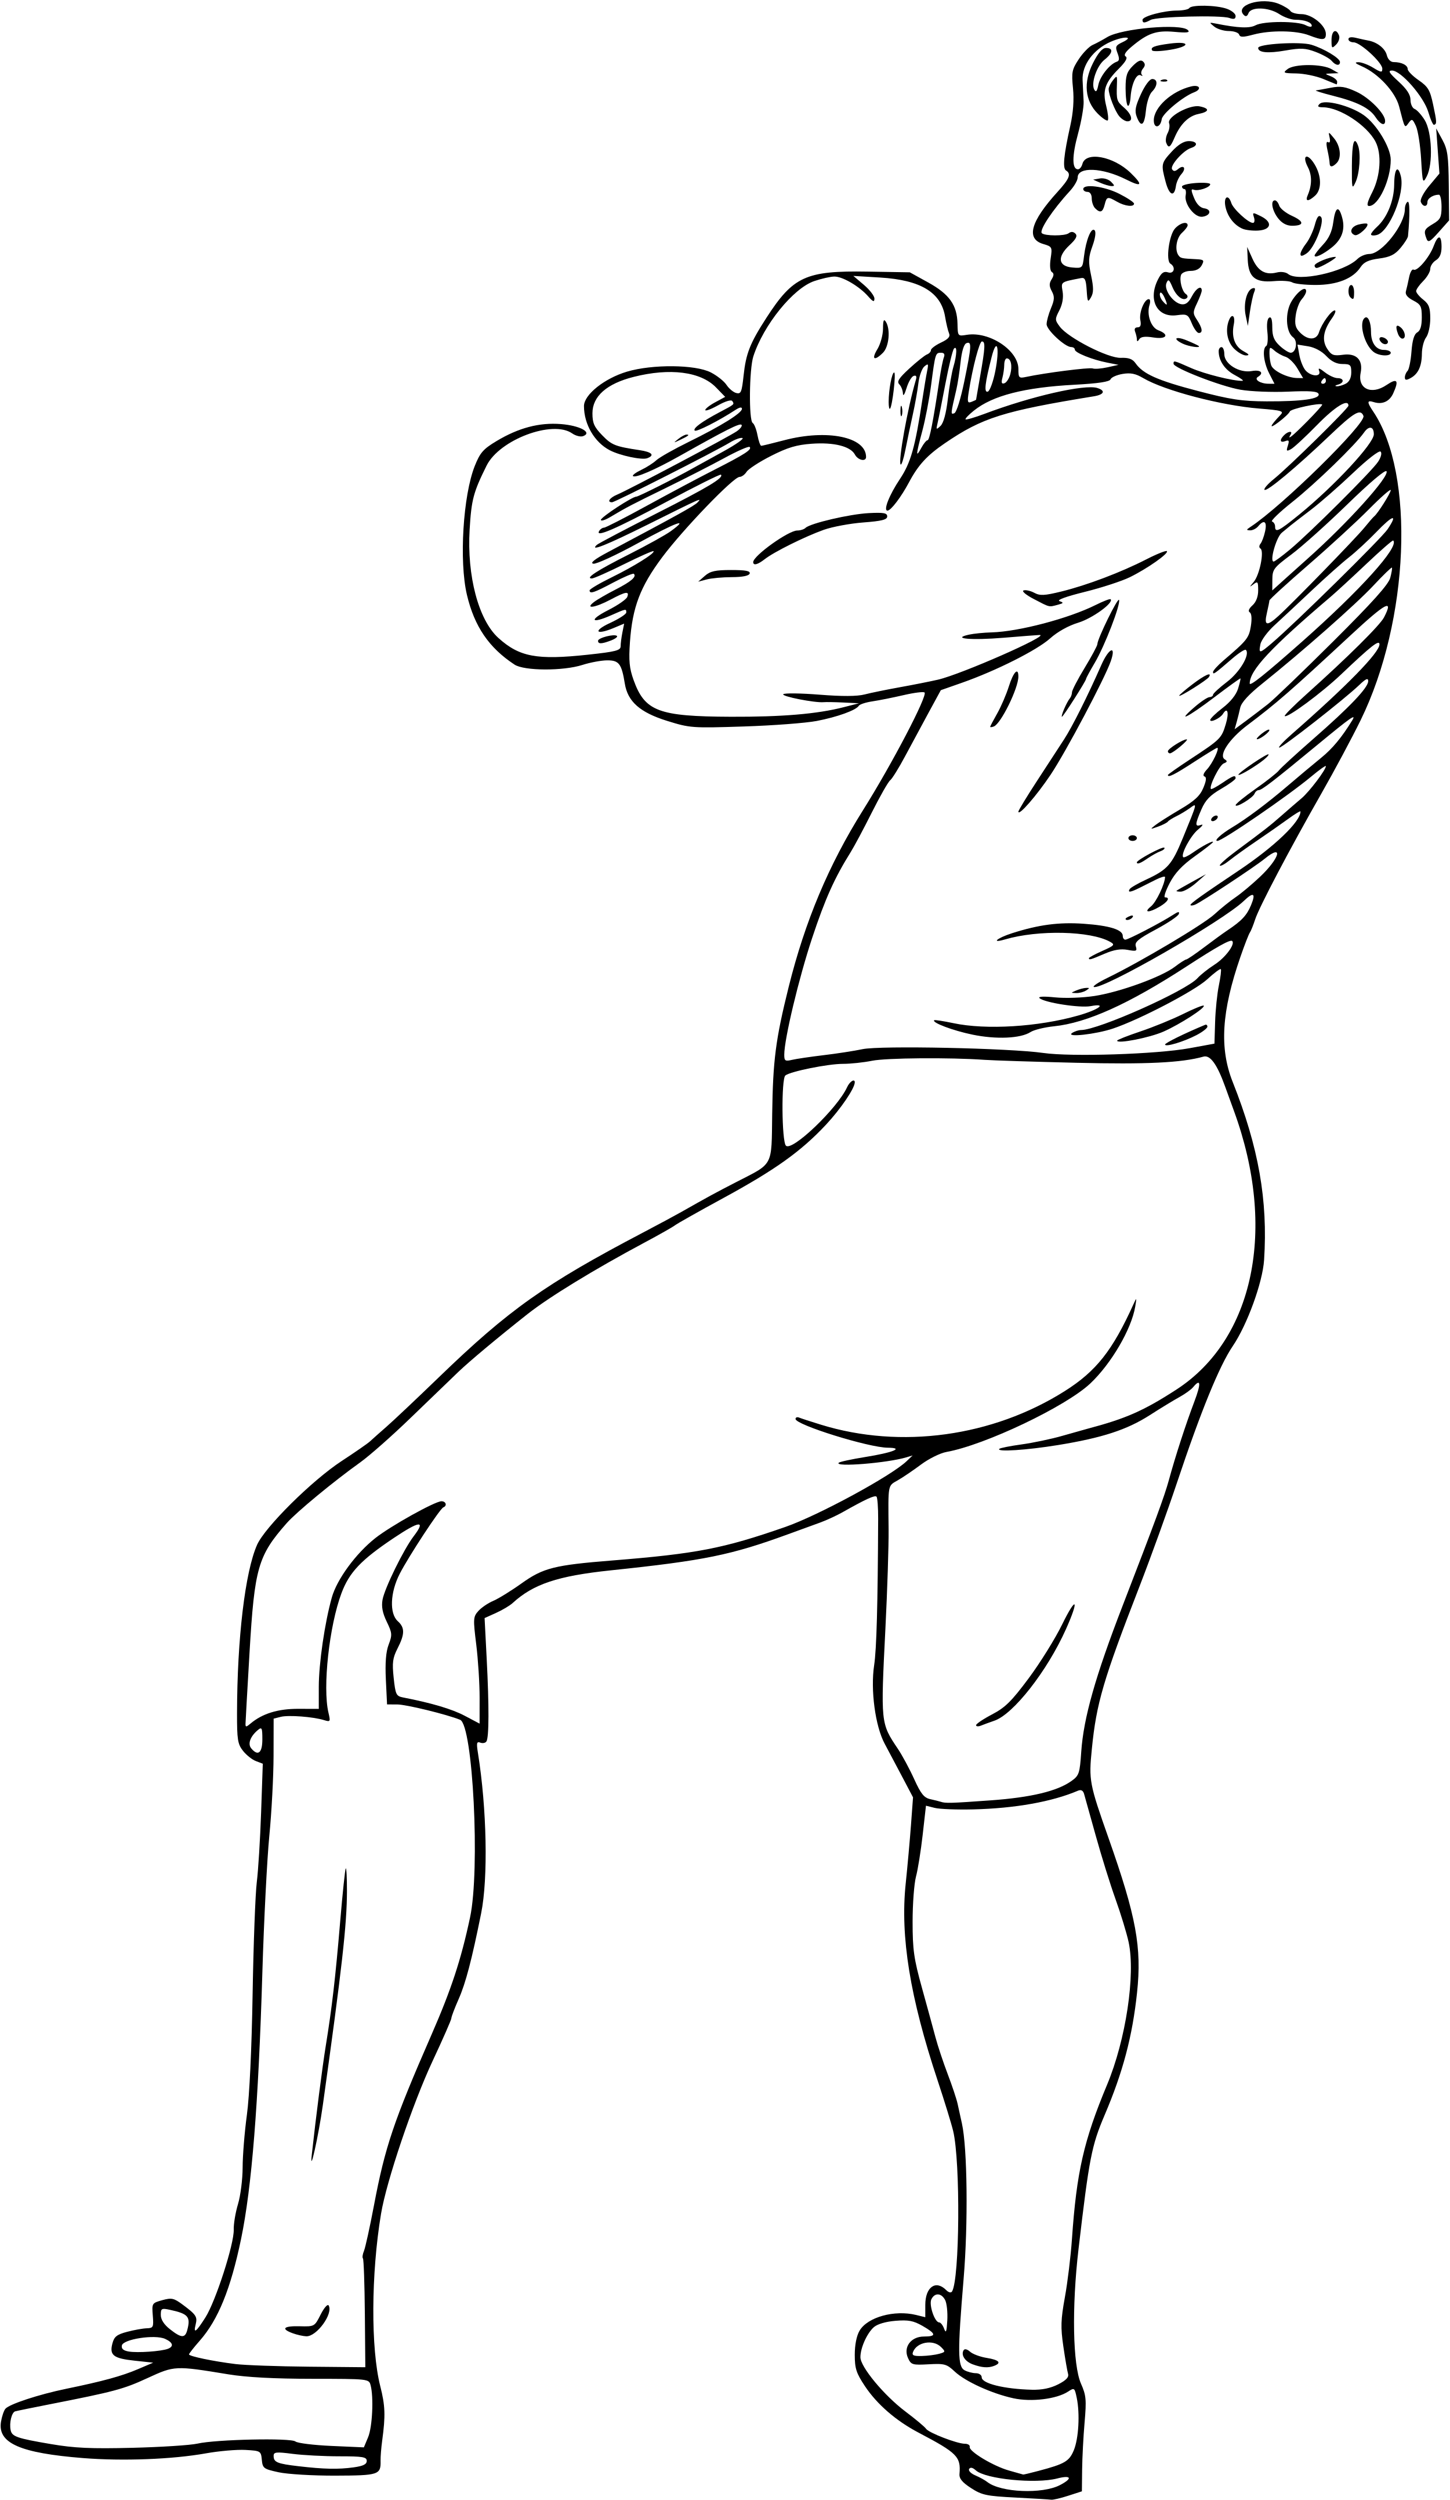<?xml version="1.0" encoding="UTF-8" standalone="no"?>
<!-- Created with Inkscape (http://www.inkscape.org/) -->

<svg
   xmlns:dc="http://purl.org/dc/elements/1.1/"
   xmlns:cc="http://creativecommons.org/ns#"
   xmlns:rdf="http://www.w3.org/1999/02/22-rdf-syntax-ns#"
   xmlns:svg="http://www.w3.org/2000/svg"
   xmlns="http://www.w3.org/2000/svg"
   xmlns:sodipodi="http://sodipodi.sourceforge.net/DTD/sodipodi-0.dtd"
   xmlns:inkscape="http://www.inkscape.org/namespaces/inkscape"
   id="svg4196"
   version="1.1"
   inkscape:version="0.91 r13725"
   width="481.875"
   height="830.625"
   viewBox="0 0 481.875 830.625"
   sodipodi:docname="ComicCharacter233.svg">
  <defs
     id="defs4200" />
  <sodipodi:namedview
     pagecolor="#ffffff"
     bordercolor="#666666"
     borderopacity="1"
     objecttolerance="10"
     gridtolerance="10"
     guidetolerance="10"
     inkscape:pageopacity="0"
     inkscape:pageshadow="2"
     inkscape:window-width="1600"
     inkscape:window-height="837"
     id="namedview4198"
     showgrid="false"
     inkscape:zoom="0.80662152"
     inkscape:cx="240.9375"
     inkscape:cy="415.3125"
     inkscape:window-x="-8"
     inkscape:window-y="-8"
     inkscape:window-maximized="1"
     inkscape:current-layer="svg4196" />
  <path
     style="fill:#000000"
     d="m 337.5,829.747 c -9.69,-0.494 -11.188,-0.813 -14.796,-3.148 -2.926,-1.894 -3.967,-3.162 -3.839,-4.677 0.488,-5.746 -0.721,-6.965 -13.642,-13.762 -7.474,-3.931 -13.803,-9.425 -17.804,-15.453 -2.862,-4.311 -3.356,-5.84 -3.356,-10.378 0,-3.344 0.598,-6.333 1.608,-8.044 2.651,-4.487 11.59,-6.961 18.782,-5.197 l 3.047,0.747 0,-4.106 c 0,-5.904 3.464,-8.383 6.905,-4.942 0.857,0.857 1.64,1.048 1.988,0.484 2.538,-4.107 2.815,-43.019 0.379,-53.262 -0.578,-2.43 -2.903,-9.991 -5.166,-16.802 -9.181,-27.628 -12.457,-47.779 -10.624,-65.354 0.595,-5.712 1.389,-14.512 1.763,-19.556 l 0.68,-9.17 -3.562,-6.767 c -1.959,-3.722 -4.598,-8.698 -5.863,-11.057 -3.128,-5.831 -4.741,-17.861 -3.497,-26.076 0.806,-5.319 1.207,-19.926 1.333,-48.624 0.017,-3.741 -0.231,-7.063 -0.549,-7.381 -0.558,-0.558 -3.607,0.842 -11.302,5.188 -1.986,1.121 -5.361,2.673 -7.5,3.448 -2.139,0.775 -6.843,2.488 -10.452,3.806 -19.149,6.994 -27.849,8.769 -59.062,12.046 -17.637,1.852 -25.707,4.542 -32.625,10.876 -0.928,0.85 -3.4,2.317 -5.495,3.262 l -3.807,1.717 0.703,13.639 c 0.807,15.652 0.774,25.938 -0.088,27.332 -0.328,0.531 -1.242,0.718 -2.031,0.415 -1.206,-0.463 -1.332,0.086 -0.792,3.452 2.95,18.391 3.414,41.546 1.066,53.221 -3.117,15.498 -5.142,23.224 -7.465,28.476 -1.34,3.029 -2.436,5.911 -2.436,6.404 0,0.493 -2.799,6.874 -6.221,14.18 -6.639,14.177 -15.355,39.98 -17.152,50.784 -3.318,19.938 -3.431,44.764 -0.261,57.253 1.661,6.543 1.775,9.797 0.636,18.163 -0.32,2.349 -0.557,5.326 -0.526,6.615 0.109,4.689 -0.597,4.923 -15.042,4.969 -7.406,0.024 -15.866,-0.476 -18.8,-1.112 -5.029,-1.089 -5.352,-1.327 -5.625,-4.147 -0.283,-2.924 -0.406,-2.998 -5.433,-3.283 -2.829,-0.16 -8.735,0.35 -13.125,1.134 -11.161,1.992 -27.544,2.625 -40.794,1.575 C 6.665,814.973 -0.821,811.675 0.327,804.596 c 0.286,-1.761 0.943,-3.712 1.461,-4.336 1.28,-1.542 11.126,-4.777 20.243,-6.652 12.143,-2.497 18.43,-4.217 23.808,-6.513 l 5.058,-2.16 -6.171,-0.661 c -7.057,-0.756 -8.406,-1.807 -7.366,-5.736 0.599,-2.263 1.474,-2.953 4.889,-3.853 2.287,-0.603 5.217,-1.13 6.509,-1.172 2.196,-0.07 2.329,-0.349 2.02,-4.226 -0.325,-4.083 -0.274,-4.166 3.159,-5.113 3.128,-0.864 3.84,-0.702 6.886,1.567 4.384,3.265 4.834,3.965 4.194,6.517 -0.813,3.238 0.137,2.554 3.241,-2.336 3.421,-5.389 9.578,-24.465 9.419,-29.181 -0.063,-1.868 0.575,-5.688 1.418,-8.489 0.843,-2.801 1.536,-8.285 1.54,-12.188 0.004,-3.903 0.639,-11.736 1.409,-17.408 0.864,-6.359 1.596,-21.814 1.909,-40.312 0.279,-16.5 0.902,-33.164 1.385,-37.031 0.483,-3.867 1.13,-14.307 1.437,-23.199 l 0.559,-16.167 -2.293,-0.872 c -1.261,-0.48 -3.192,-2.015 -4.291,-3.412 -1.758,-2.234 -1.996,-3.738 -1.979,-12.492 0.048,-24.818 2.682,-46.941 6.657,-55.929 2.61,-5.9 18.295,-21.435 28.143,-27.874 4.455,-2.913 8.679,-5.84 9.385,-6.504 0.706,-0.664 3.178,-2.86 5.493,-4.881 2.315,-2.021 10.138,-9.403 17.385,-16.406 23.287,-22.503 35.264,-30.989 67.918,-48.119 4.898,-2.57 10.594,-5.631 12.656,-6.802 8.715,-4.949 11.612,-6.526 18.281,-9.949 12.494,-6.414 11.686,-4.884 11.93,-22.574 0.247,-17.899 1.14,-24.796 5.461,-42.175 5.445,-21.897 13.333,-40.658 24.714,-58.779 9.628,-15.329 21.517,-38.057 20.461,-39.113 -0.331,-0.331 -3.469,0.063 -6.974,0.876 -3.505,0.813 -8.163,1.743 -10.352,2.068 -2.189,0.325 -4.221,0.982 -4.517,1.461 -0.921,1.491 -7.159,3.743 -14.003,5.055 -3.609,0.692 -14.515,1.516 -24.235,1.831 -17.219,0.557 -17.874,0.509 -25.514,-1.872 -8.969,-2.795 -13.044,-6.388 -14.014,-12.356 -1.074,-6.61 -1.936,-7.755 -5.826,-7.744 -1.945,0.006 -5.645,0.686 -8.223,1.513 -6.443,2.066 -19.382,2.012 -22.595,-0.093 -8.514,-5.579 -13.35,-12.667 -15.836,-23.209 -2.625,-11.134 -1.282,-33.048 2.625,-42.82 1.756,-4.392 2.807,-5.593 7.212,-8.237 7.342,-4.407 14.212,-6.218 21.429,-5.647 6.284,0.497 10.519,2.795 7.375,4.001 -0.841,0.323 -2.486,-0.084 -3.656,-0.903 -6.502,-4.554 -24.17,2.091 -28.442,10.698 -4.404,8.871 -5.043,11.281 -5.639,21.243 -0.922,15.417 2.96,30.052 9.551,36.008 6.989,6.316 12.779,7.4 29.75,5.572 9.308,-1.003 10.883,-1.411 10.883,-2.818 0,-0.905 0.264,-2.965 0.586,-4.577 l 0.586,-2.931 -3.491,1.458 c -5.958,2.49 -7.013,1.017 -1.197,-1.672 2.965,-1.371 5.391,-2.938 5.391,-3.482 0,-1.3 0.004,-1.3 -5.081,0.949 -6.689,2.959 -7.409,1.555 -0.896,-1.748 3.158,-1.601 5.992,-3.565 6.299,-4.364 0.776,-2.021 -0.463,-1.823 -5.568,0.891 -5.075,2.698 -8.636,3.233 -5.535,0.832 1.031,-0.799 4.27,-2.674 7.197,-4.168 5.19,-2.648 7.076,-4.266 6.106,-5.236 -0.263,-0.263 -3.322,1.03 -6.798,2.875 -6.46,3.428 -7.912,3.909 -7.912,2.621 0,-0.403 3.27,-2.335 7.266,-4.294 7.518,-3.685 14.598,-8.111 13.974,-8.735 -0.196,-0.196 -4.626,1.765 -9.842,4.358 -5.217,2.593 -10.006,4.715 -10.642,4.715 -2.361,0 1.712,-2.641 12.37,-8.023 5.93,-2.994 12.18,-6.464 13.89,-7.711 6.358,-4.639 1.801,-2.97 -10.949,4.011 -7.228,3.957 -13.905,7.029 -14.838,6.826 -1.152,-0.25 0.409,-1.487 4.866,-3.854 22.803,-12.112 28.739,-15.402 29.774,-16.5 1.565,-1.66 1.497,-1.63 -16.254,7.204 -14.049,6.991 -19.741,9.269 -17.223,6.894 0.49,-0.462 9.292,-5.1 19.56,-10.306 17.535,-8.891 22.715,-12.001 21.693,-13.023 -0.237,-0.237 -8.361,3.812 -18.053,8.998 -16.979,9.086 -23.864,12.063 -22.394,9.683 0.365,-0.591 1.085,-1.074 1.6,-1.074 0.515,0 6.923,-3.283 14.242,-7.295 7.318,-4.012 17.379,-9.368 22.358,-11.901 10.163,-5.171 12.638,-6.77 11.791,-7.617 -0.32,-0.32 -4.087,1.327 -8.369,3.661 -4.282,2.334 -13.06,6.822 -19.505,9.973 -11.694,5.717 -12.77,6.28 -18.516,9.684 -1.676,0.993 -3.047,1.402 -3.047,0.909 0,-0.897 10.42,-7.726 11.789,-7.726 0.694,0 12.773,-6.061 18.68,-9.373 1.547,-0.867 6.158,-3.412 10.248,-5.655 4.089,-2.243 6.938,-4.244 6.33,-4.447 -0.608,-0.203 -2.477,0.463 -4.154,1.48 -4.98,3.019 -38.209,19.869 -39.183,19.869 -1.813,0 -0.824,-1.494 1.681,-2.539 3.819,-1.593 37.173,-19.243 39.742,-21.03 1.216,-0.846 1.935,-1.825 1.598,-2.175 -0.59,-0.613 -5.217,1.718 -20.65,10.405 -8.123,4.572 -14.661,7.385 -15.414,6.631 -0.278,-0.278 0.948,-1.196 2.725,-2.039 1.777,-0.843 4.049,-2.296 5.05,-3.228 1.001,-0.932 5.804,-3.652 10.673,-6.043 10.78,-5.294 17.761,-9.629 17.761,-11.028 0,-0.667 -0.76,-0.547 -2.109,0.334 -5.609,3.664 -13.04,7.439 -13.58,6.899 -0.713,-0.713 2.336,-2.974 8.189,-6.07 5.152,-2.726 5.003,-2.596 4.302,-3.731 -0.341,-0.552 -2.278,0.025 -4.781,1.424 -2.314,1.294 -4.208,1.99 -4.208,1.547 0,-0.442 1.489,-1.606 3.308,-2.586 l 3.308,-1.782 -3.041,-3.137 c -5.096,-5.258 -15.323,-6.562 -27.418,-3.497 -8.925,2.262 -13.657,6.447 -13.657,12.08 0,3.256 0.581,4.564 3.247,7.309 3.174,3.268 4.298,3.714 12.456,4.946 4.094,0.618 5.1,1.683 2.523,2.672 -1.771,0.68 -9.044,-0.861 -12.463,-2.64 -5.076,-2.641 -8.576,-8.636 -8.576,-14.688 0,-3.768 6.797,-9.199 14.304,-11.431 8.414,-2.501 22.69,-2.375 27.828,0.246 2.077,1.06 4.436,2.932 5.241,4.161 0.805,1.229 2.259,2.442 3.232,2.696 1.556,0.407 1.847,-0.28 2.43,-5.725 0.796,-7.436 2.122,-10.798 7.598,-19.267 8.906,-13.775 13.086,-15.685 33.586,-15.345 l 14.062,0.234 6.089,3.359 c 7.047,3.888 9.633,7.515 9.761,13.697 0.087,4.19 0.094,4.198 3.096,3.711 7.505,-1.217 17.147,5.174 17.147,11.365 0,2.961 0.166,3.13 2.578,2.617 6.387,-1.359 21.036,-3.224 22.103,-2.815 0.649,0.249 2.85,0.082 4.89,-0.371 l 3.71,-0.824 -3.75,-0.734 c -5.017,-0.982 -10.781,-3.299 -10.781,-4.334 0,-0.46 -0.537,-0.836 -1.193,-0.836 -2.067,0 -8.182,-5.679 -8.182,-7.598 0,-1.01 0.652,-3.397 1.449,-5.304 1.188,-2.843 1.238,-3.861 0.279,-5.653 -0.905,-1.692 -0.919,-2.586 -0.062,-3.959 0.78,-1.248 0.809,-1.958 0.1,-2.397 -0.619,-0.383 -0.782,-2.13 -0.422,-4.529 0.568,-3.787 0.492,-3.934 -2.488,-4.811 -5.785,-1.702 -4.196,-7.463 4.775,-17.311 3.972,-4.361 4.62,-5.988 2.824,-7.098 -1.189,-0.735 -0.776,-5.048 1.427,-14.933 0.969,-4.346 1.266,-8.539 0.881,-12.415 -0.527,-5.299 -0.345,-6.212 1.929,-9.647 1.381,-2.087 3.443,-4.204 4.582,-4.706 1.139,-0.501 3.337,-1.68 4.884,-2.62 4.766,-2.896 24.501,-4.614 26.781,-2.331 0.831,0.832 -0.235,0.973 -4.467,0.589 -6.058,-0.549 -8.897,0.441 -14.299,4.985 -1.996,1.68 -2.627,2.741 -1.896,3.193 0.734,0.454 -0.021,1.792 -2.296,4.067 -4.592,4.592 -5.477,7.228 -4.17,12.417 0.581,2.308 0.811,4.443 0.51,4.744 -0.301,0.301 -1.795,-0.701 -3.321,-2.227 -4.288,-4.288 -4.859,-10.342 -1.584,-16.809 1.746,-3.448 3.107,-5.02 4.346,-5.02 2.483,0 2.259,1.716 -0.508,3.892 -2.587,2.035 -4.587,7.862 -3.417,9.953 0.56,1.001 0.921,0.581 1.352,-1.576 0.576,-2.88 3.791,-6.918 6.128,-7.697 0.869,-0.29 0.934,-1.031 0.25,-2.832 -0.819,-2.154 -0.633,-2.578 1.582,-3.619 4.192,-1.971 0.555,-2.131 -3.876,-0.171 -5.758,2.547 -9.566,7.749 -9.32,12.731 0.105,2.118 0.259,5.327 0.344,7.132 0.085,1.805 -0.765,6.656 -1.888,10.781 -2,7.348 -1.996,11.719 0.011,11.719 0.554,0 1.217,-0.801 1.473,-1.781 1.114,-4.259 10.301,-2.565 15.999,2.95 4.262,4.125 3.798,4.866 -1.406,2.244 -7.981,-4.022 -16.172,-4.358 -16.172,-0.665 0,0.914 -1.16,2.923 -2.578,4.464 -5.756,6.257 -10.278,13.057 -9.32,14.015 0.95,0.95 7.657,0.971 8.891,0.028 0.81,-0.619 1.558,-0.58 2.254,0.117 0.765,0.765 0.237,1.795 -1.984,3.87 -4.156,3.882 -3.748,6.991 0.969,7.386 3.347,0.28 3.394,0.235 3.878,-3.75 0.657,-5.409 2.416,-9.726 3.514,-8.628 0.531,0.531 0.256,2.566 -0.709,5.25 -1.348,3.749 -1.414,5.155 -0.459,9.709 0.873,4.164 0.867,5.762 -0.029,7.324 -1.04,1.814 -1.172,1.596 -1.427,-2.354 -0.227,-3.513 -0.589,-4.293 -1.875,-4.041 -6.89,1.35 -6.661,1.181 -6.122,4.502 0.324,1.999 -0.069,4.25 -1.086,6.217 -1.517,2.933 -1.509,3.198 0.154,5.426 2.795,3.743 16.046,10.515 20.264,10.355 2.636,-0.1 3.906,0.37 4.921,1.819 2.477,3.536 7.315,5.689 20.599,9.167 10.986,2.877 14.711,3.439 22.958,3.47 11.869,0.043 17.882,-0.821 17.246,-2.478 -0.338,-0.88 -2.901,-1.069 -10.133,-0.747 -5.325,0.237 -12.457,-0.053 -15.849,-0.643 C 405.629,128.329 390,122.254 390,120.844 c 0,-1.15 0.025,-1.144 5.838,1.427 4.47,1.977 14.095,4.374 17.068,4.25 0.55,-0.023 -0.6,-0.886 -2.555,-1.918 C 407.038,122.855 405,119.829 405,116.658 c 0,-0.74 0.422,-1.345 0.938,-1.345 0.516,0 0.938,1.061 0.938,2.358 0,3.284 4.987,6.339 9.141,5.6 2.968,-0.528 4.155,0.623 2.009,1.949 -1.371,0.847 0.8,2.248 3.515,2.268 l 2.008,0.014 -1.774,-3.479 c -1.866,-3.659 -2.344,-8.245 -0.95,-9.107 0.453,-0.28 0.615,-2.359 0.361,-4.621 -0.282,-2.498 -0.053,-4.365 0.582,-4.758 0.704,-0.435 1.046,0.61 1.046,3.204 0,2.959 0.574,4.382 2.481,6.149 1.364,1.264 3.003,2.299 3.641,2.299 1.822,0 2.437,-3.924 0.803,-5.119 -2.497,-1.825 -2.745,-8.369 -0.458,-12.07 2.051,-3.318 4.784,-5.173 4.784,-3.247 0,0.588 -0.669,1.807 -1.486,2.71 -0.817,0.903 -1.71,3.313 -1.984,5.356 -0.397,2.956 -0.093,4.119 1.486,5.698 2.606,2.606 5.432,2.55 6.262,-0.126 0.882,-2.841 4.063,-7.266 5.224,-7.266 0.516,0 0.093,1.186 -0.939,2.635 -2.896,4.067 -3.39,7.317 -1.542,10.139 1.396,2.131 2.078,2.384 5.268,1.956 4.439,-0.595 6.684,1.728 5.824,6.029 -1.058,5.292 3.556,7.45 8.604,4.025 3.568,-2.421 4.212,-1.6 2.203,2.81 -1.217,2.672 -3.641,3.757 -6.42,2.875 -2.312,-0.734 -2.354,-0.065 -0.201,3.137 13.977,20.772 11.995,69.472 -4.17,102.492 -2.86,5.842 -8.691,16.739 -12.957,24.215 -10.726,18.797 -20.814,37.967 -22.129,42.05 -0.605,1.88 -1.398,3.84 -1.761,4.356 -0.363,0.516 -1.756,4.102 -3.095,7.969 -6.312,18.23 -7.063,30.39 -2.574,41.69 8.593,21.631 11.703,39.277 10.414,59.091 -0.485,7.45 -5.609,21.535 -10.405,28.597 -4.452,6.556 -10.601,21.613 -18.577,45.491 -3.096,9.267 -8.657,24.654 -12.358,34.193 -12.127,31.253 -14.386,38.947 -15.899,54.149 -1.044,10.483 -0.857,11.477 5.588,29.757 9.163,25.987 11.035,36.148 9.433,51.209 -1.547,14.547 -4.694,26.433 -10.767,40.666 -4.34,10.173 -5.132,14.232 -8.684,44.531 -2.273,19.388 -1.918,38.529 0.829,44.739 1.706,3.858 1.842,5.329 1.187,12.856 -0.407,4.675 -0.775,11.738 -0.819,15.697 l -0.079,7.197 -4.565,1.474 c -2.511,0.811 -5.044,1.4 -5.629,1.31 -0.585,-0.09 -5.916,-0.412 -11.845,-0.714 z m 14.766,-4.144 c 4.288,-2.236 3.788,-3.407 -0.938,-2.192 -7.206,1.852 -23.829,0.198 -27.018,-2.688 -1.072,-0.97 -1.833,-1.132 -2.239,-0.475 -0.339,0.549 0.564,1.497 2.016,2.117 1.447,0.618 3.264,1.619 4.037,2.225 4.452,3.49 18.276,4.07 24.141,1.013 z m -7.077,-4.732 c 8.644,-2.29 10.131,-3.158 11.653,-6.802 1.618,-3.872 2.089,-12.142 0.992,-17.423 -0.706,-3.401 -0.795,-3.467 -2.87,-2.107 -3.81,2.497 -12.246,3.524 -18.215,2.218 -7.19,-1.573 -15.953,-5.569 -19.485,-8.885 -2.65,-2.488 -3.375,-2.689 -8.654,-2.399 -5.405,0.297 -5.83,0.169 -6.85,-2.071 -1.651,-3.625 0.959,-7.152 5.293,-7.152 4.231,0 4.107,-0.914 -0.476,-3.531 -3.027,-1.728 -4.707,-2.043 -9.007,-1.688 -3.25,0.269 -6.017,1.087 -7.182,2.125 -2.284,2.033 -4.45,6.883 -4.45,9.965 0,3.226 7.868,12.707 15,18.075 3.352,2.523 6.415,5.085 6.808,5.695 0.858,1.332 10.321,4.985 12.915,4.985 1.012,0 1.734,0.47 1.605,1.045 -0.333,1.487 7.958,6.45 13.175,7.887 2.422,0.667 4.488,1.25 4.592,1.296 0.104,0.046 2.424,-0.509 5.156,-1.232 z M 117.525,819.716 c 3.167,-0.434 4.35,-1.015 4.35,-2.136 0,-1.323 -1.288,-1.539 -9.141,-1.536 -5.027,0.002 -11.988,-0.364 -15.469,-0.812 -5.495,-0.709 -6.328,-0.62 -6.328,0.67 0,2.12 1.165,2.605 8.246,3.431 8.518,0.993 13.182,1.09 18.342,0.383 z m -51.9,-7.891 c 6.163,-1.404 31.069,-1.945 32.56,-0.708 0.667,0.553 6.056,1.22 11.976,1.481 l 10.763,0.475 1.413,-3.382 c 1.414,-3.384 1.886,-13.3 0.822,-17.27 -0.562,-2.098 -0.665,-2.109 -19.44,-2.126 -12.586,-0.011 -21.842,-0.504 -27.781,-1.478 -17.797,-2.921 -17.905,-2.916 -26.989,1.269 -7.943,3.659 -10.934,4.458 -32.542,8.698 -5.672,1.113 -10.784,2.159 -11.36,2.324 -1.165,0.334 -2.013,3.825 -1.513,6.234 0.447,2.153 2.045,2.708 13.342,4.632 7.876,1.341 13.311,1.59 27.188,1.244 9.539,-0.238 19.242,-0.865 21.562,-1.393 z m 286.024,-19.682 c 2.698,-1.376 3.629,-2.371 3.293,-3.516 -0.258,-0.878 -0.962,-4.971 -1.564,-9.096 -0.931,-6.376 -0.852,-8.835 0.525,-16.406 0.891,-4.898 1.941,-13.547 2.333,-19.219 1.543,-22.305 3.913,-32.722 11.669,-51.285 6.24,-14.934 9.505,-36.543 7.164,-47.417 -0.635,-2.948 -2.593,-9.368 -4.352,-14.267 -1.759,-4.898 -4.717,-14.391 -6.574,-21.094 -1.856,-6.703 -3.603,-12.95 -3.882,-13.881 -0.34,-1.137 -1.006,-1.481 -2.024,-1.046 -8.59,3.669 -20.913,5.868 -34.799,6.21 -5.414,0.133 -11.165,-0.088 -12.779,-0.492 l -2.935,-0.735 -1.091,9.659 c -0.6,5.313 -1.599,11.558 -2.221,13.878 -0.622,2.32 -1.13,9.07 -1.13,15 0,9.337 0.418,12.288 3.12,22.031 1.716,6.188 3.738,13.57 4.493,16.406 0.755,2.836 2.578,8.32 4.051,12.188 1.473,3.867 2.951,8.297 3.283,9.844 0.333,1.547 0.982,4.5 1.442,6.562 1.811,8.106 2.09,33.396 0.569,51.553 -2.039,24.344 -1.987,29.209 0.322,30.445 0.997,0.534 2.685,0.97 3.75,0.97 1.073,0 1.937,0.61 1.937,1.369 0,2.055 7.414,3.89 16.678,4.129 3.353,0.086 6.177,-0.494 8.721,-1.791 z m -28.365,-6.644 c -2.601,-0.953 -4.009,-3.136 -3.037,-4.708 0.336,-0.544 1.201,-0.338 2.137,0.509 0.865,0.782 3.354,1.708 5.532,2.056 4.104,0.656 5.04,1.653 2.477,2.637 -1.978,0.759 -4.089,0.612 -7.108,-0.494 z M 121.25,768.617 c -0.086,-9.81 -0.374,-18.054 -0.64,-18.32 -0.266,-0.266 -0.108,-1.391 0.352,-2.5 0.46,-1.109 1.955,-7.922 3.322,-15.141 3.687,-19.468 6.518,-27.859 19.133,-56.719 6.565,-15.019 9.799,-24.852 12.793,-38.906 3.382,-15.872 0.963,-63.938 -3.305,-65.674 -4.396,-1.788 -17.893,-5.086 -20.856,-5.096 l -3.419,-0.012 -0.396,-8.203 c -0.273,-5.67 0.015,-9.282 0.935,-11.698 1.22,-3.204 1.166,-3.835 -0.646,-7.578 -1.4,-2.891 -1.808,-5.018 -1.4,-7.286 0.69,-3.833 7.021,-16.738 10.36,-21.115 4.119,-5.4 2.02,-5.197 -6.702,0.647 -10.811,7.245 -14.697,11.347 -17.291,18.255 -4.078,10.857 -6.315,31.307 -4.342,39.693 0.715,3.038 0.648,3.152 -1.465,2.5 -3.608,-1.114 -11.789,-1.735 -14.358,-1.091 l -2.387,0.599 -0.028,12.404 c -0.016,6.822 -0.647,18.732 -1.403,26.467 -0.756,7.734 -1.798,28.165 -2.316,45.401 -1.319,43.931 -3.524,71.527 -7.084,88.64 -3.451,16.592 -7.606,26.803 -13.741,33.774 -1.954,2.22 -3.553,4.258 -3.553,4.529 0,0.623 8.121,2.311 15.469,3.215 3.094,0.381 14.062,0.773 24.375,0.872 l 18.75,0.18 -0.156,-17.836 z m -23.984,6.543 c -4.036,-1.474 -3.039,-2.462 2.344,-2.321 4.899,0.128 4.931,0.111 6.952,-3.894 1.117,-2.212 2.304,-3.58 2.639,-3.038 1.647,2.665 -3.945,10.401 -7.423,10.268 -1.064,-0.041 -3.094,-0.498 -4.512,-1.016 z m 6.356,-59.379 c 1.334,-12.211 3.517,-29.202 4.637,-36.094 2.061,-12.677 3.221,-22.676 4.785,-41.236 0.803,-9.531 1.642,-17.512 1.864,-17.734 0.222,-0.222 0.4,3.146 0.394,7.486 -0.014,11.126 -1.647,25.622 -8.018,71.172 -1.43,10.226 -4.48,23.885 -3.663,16.406 z m 208.477,66.213 c 2.137,-0.598 2.17,-0.716 0.636,-2.25 -2.627,-2.627 -8.044,-1.675 -9.314,1.636 -0.436,1.135 0.173,1.413 2.937,1.339 1.917,-0.051 4.501,-0.377 5.742,-0.725 z M 55.793,780.335 c 2.063,-0.792 1.697,-2.112 -0.916,-3.303 -3.378,-1.539 -13.975,0.08 -14.377,2.197 -0.208,1.097 0.498,1.706 2.335,2.012 2.903,0.484 10.767,-0.066 12.958,-0.907 z m 6.429,-6.194 c 1.193,-4.453 0.343,-5.455 -5.737,-6.76 -2.801,-0.601 -3.047,-0.465 -3.047,1.696 0,1.534 1.058,3.184 3.047,4.752 3.756,2.96 5.009,3.029 5.737,0.313 z M 314.078,764.091 c -1.251,-2.338 -3.413,-2.463 -4.539,-0.262 -0.918,1.794 1.07,7.734 2.588,7.734 0.479,0 1.216,0.949 1.638,2.109 0.599,1.65 0.828,1.043 1.049,-2.784 0.155,-2.692 -0.176,-5.75 -0.736,-6.797 z m 15.112,-165.966 c 13.416,-0.967 22.122,-3.045 26.84,-6.405 2.583,-1.84 2.799,-2.477 3.296,-9.734 0.77,-11.246 4.687,-25.066 13.762,-48.547 10.766,-27.858 13.92,-36.425 15.361,-41.719 2.13,-7.826 5.602,-18.526 8.443,-26.016 2.315,-6.104 2.17,-7.932 -0.385,-4.853 -0.673,0.811 -2.729,2.296 -4.568,3.3 -1.839,1.004 -6.248,3.691 -9.797,5.972 -7.609,4.889 -15.817,7.564 -30.578,9.965 -10.424,1.696 -20.561,2.349 -19.467,1.255 0.293,-0.293 3.633,-0.958 7.422,-1.478 3.789,-0.52 9.842,-1.791 13.452,-2.826 3.609,-1.034 7.406,-2.103 8.438,-2.376 12.729,-3.36 18.63,-5.957 29.475,-12.972 25.863,-16.731 33.492,-53.474 19.216,-92.55 -0.801,-2.191 -2.139,-5.879 -2.973,-8.195 -2.658,-7.375 -4.951,-10.54 -7.182,-9.912 -7.252,2.043 -18.891,2.607 -42.286,2.046 -13.922,-0.333 -27.633,-0.772 -30.469,-0.975 -11.558,-0.827 -32.662,-0.653 -37.394,0.307 -2.777,0.564 -7.124,1.025 -9.659,1.025 -4.986,0 -17.459,2.516 -19.138,3.86 -1.382,1.107 -1.214,21.925 0.189,23.327 2.024,2.023 17.127,-12.421 20.339,-19.452 0.856,-1.874 2.538,-2.937 2.538,-1.603 0,1.967 -4.687,8.865 -9.575,14.09 -8.276,8.847 -16.85,14.975 -34.018,24.312 -8.25,4.487 -15.523,8.585 -16.163,9.107 -0.639,0.522 -5.28,3.148 -10.312,5.836 -16.475,8.801 -31.554,18.021 -38.681,23.651 -9.948,7.859 -19.173,15.565 -22.969,19.185 -2.578,2.459 -9.714,9.333 -15.858,15.276 -6.144,5.943 -13.693,12.608 -16.775,14.811 -8.887,6.352 -21.225,16.543 -24.428,20.179 -9.552,10.84 -10.699,14.821 -12.352,42.89 -0.729,12.375 -1.335,23.093 -1.346,23.817 -0.018,1.101 0.248,1.088 1.62,-0.077 3.933,-3.343 9.148,-4.958 15.938,-4.935 l 6.797,0.022 0,-7.304 c 0,-7.784 1.983,-21.371 4.341,-29.739 1.696,-6.019 7.968,-14.573 14.432,-19.683 5.119,-4.046 19.857,-12.258 21.999,-12.258 1.503,0 1.961,1.505 0.618,2.031 -1.137,0.446 -11.523,16.264 -14.506,22.092 -3.166,6.187 -3.448,13.174 -0.635,15.72 2.38,2.154 2.365,4.27 -0.065,9.034 -1.632,3.199 -1.838,4.757 -1.296,9.816 0.593,5.534 0.841,6.052 3.112,6.493 9.541,1.854 16.272,3.854 20.515,6.095 l 4.922,2.6 0.009,-8.582 c 0.005,-4.72 -0.498,-12.678 -1.118,-17.684 -1.061,-8.568 -1.02,-9.222 0.694,-11.145 1.001,-1.124 3.225,-2.637 4.942,-3.363 1.717,-0.726 5.935,-3.33 9.375,-5.785 7.256,-5.181 10.882,-6.099 30.16,-7.641 28.048,-2.244 36.904,-3.958 57.545,-11.141 10.96,-3.814 35.219,-16.967 40.332,-21.868 l 1.967,-1.885 -2.019,0.61 c -6.308,1.905 -24.062,3.34 -22.544,1.822 0.326,-0.326 4.246,-1.178 8.709,-1.893 9.404,-1.506 13.214,-3.065 7.599,-3.11 -6.386,-0.051 -30.653,-7.611 -30.653,-9.549 0,-0.522 0.527,-0.73 1.172,-0.464 0.645,0.267 3.914,1.331 7.266,2.364 26.546,8.188 57.042,3.99 81.017,-11.151 10.476,-6.616 15.896,-13.481 22.928,-29.041 0.975,-2.156 1.015,-2.081 0.511,0.938 -1.252,7.493 -7.95,18.959 -14.925,25.549 -8.102,7.655 -35.029,20.475 -47.812,22.763 -2.062,0.369 -5.859,2.246 -8.438,4.171 -2.578,1.925 -6.059,4.284 -7.734,5.242 -3.37,1.928 -3.21,1.075 -3.058,16.338 0.054,5.414 -0.42,20.18 -1.053,32.812 -1.586,31.623 -1.595,31.536 4.122,40.044 1.46,2.172 3.901,6.7 5.425,10.061 2.225,4.906 3.279,6.223 5.347,6.679 1.417,0.313 2.999,0.709 3.514,0.881 1.579,0.527 3.297,0.477 16.533,-0.478 z m -4.812,-24.977 c 9.4e-4,-0.442 2.388,-2.05 5.304,-3.574 4.394,-2.296 6.482,-4.357 12.2,-12.04 3.794,-5.098 8.789,-13.133 11.099,-17.855 4.777,-9.763 5.759,-8.443 1.228,1.652 -6.206,13.826 -17.427,28.159 -23.74,30.325 -1.547,0.531 -3.551,1.264 -4.453,1.63 -0.902,0.366 -1.64,0.303 -1.638,-0.138 z M 87.188,577.854 c 0,-3.813 -0.175,-4.188 -1.457,-3.124 -2.557,2.122 -3.476,4.626 -2.243,6.111 2.253,2.715 3.7,1.547 3.7,-2.987 z M 273.75,350.551 c 4.383,-0.522 10.183,-1.419 12.89,-1.993 5.868,-1.245 48.839,-0.346 60.035,1.256 9.386,1.343 37.695,0.427 48.629,-1.574 l 8.291,-1.517 0.22,-7.189 c 0.121,-3.954 0.685,-9.438 1.253,-12.185 0.568,-2.748 0.856,-5.173 0.64,-5.389 -0.216,-0.216 -2.257,1.318 -4.535,3.408 -4.174,3.831 -22.516,13.404 -31.329,16.352 -5.7,1.906 -15.726,3.01 -13.594,1.496 0.773,-0.549 2.145,-1.005 3.049,-1.013 5.775,-0.05 34.835,-13.007 38.67,-17.241 1.031,-1.138 3.563,-3.149 5.625,-4.467 3.59,-2.295 6.97,-6.805 5.901,-7.874 -0.603,-0.603 -5.05,1.878 -15.276,8.524 -19.111,12.42 -33.017,18.69 -43.937,19.811 -3.163,0.325 -6.667,1.184 -7.788,1.91 -3.307,2.142 -11.394,2.501 -19.335,0.859 -6.496,-1.343 -13.543,-3.999 -12.7,-4.786 0.177,-0.165 3.064,0.279 6.415,0.987 10.855,2.293 28.14,1.233 41.437,-2.541 6.871,-1.95 9.838,-4.191 4.131,-3.121 -3.584,0.672 -15.405,-1.175 -16.974,-2.652 -0.588,-0.554 1.334,-0.651 5.156,-0.262 3.411,0.348 9.19,0.143 13.125,-0.464 8.443,-1.303 22.257,-6.324 26.679,-9.696 1.758,-1.341 3.467,-2.438 3.799,-2.438 0.331,0 2.996,-1.81 5.922,-4.022 2.926,-2.212 6.374,-4.724 7.663,-5.581 4.822,-3.209 6.528,-5.023 7.945,-8.444 1.659,-4.008 0.821,-4.483 -2.426,-1.373 -6.958,6.664 -46.851,29.549 -49.797,28.567 -0.563,-0.188 1.47,-1.551 4.518,-3.03 10.98,-5.328 31.87,-17.743 35.542,-21.123 2.062,-1.899 5.227,-4.449 7.031,-5.667 1.805,-1.218 5.455,-4.269 8.113,-6.78 6.595,-6.232 7.876,-11.145 1.569,-6.016 -3.44,2.797 -21.275,14.551 -23.199,15.29 -0.815,0.313 -1.482,0.342 -1.482,0.066 0,-0.523 3.987,-3.363 15.972,-11.379 11.917,-7.97 20.591,-16.257 20.591,-19.673 0,-0.28 -1.877,0.859 -4.172,2.532 -2.295,1.672 -6.975,4.939 -10.401,7.259 -3.426,2.32 -7.473,5.22 -8.993,6.445 -1.52,1.224 -2.976,2.013 -3.236,1.753 -0.26,-0.26 2.183,-2.44 5.43,-4.845 9.54,-7.065 11.162,-8.332 15.196,-11.877 2.108,-1.852 5.038,-4.383 6.511,-5.625 2.589,-2.183 8.103,-9.465 8.103,-10.702 0,-0.334 -2.215,1.244 -4.922,3.506 -7.58,6.333 -29.473,21.339 -31.138,21.343 -1.237,0.003 1.23,-2.282 4.716,-4.37 4.945,-2.961 11.78,-8.068 18.641,-13.93 3.635,-3.105 8.623,-7.277 11.084,-9.272 3.796,-3.076 6.869,-6.775 10.385,-12.505 1.442,-2.35 -0.485,-0.997 -11.351,7.969 C 423.076,259.613 419.332,262.5 418.28,262.5 c -0.491,0 -1.101,0.527 -1.357,1.172 -0.557,1.406 -6.305,4.885 -6.283,3.803 0.008,-0.416 3.004,-2.855 6.657,-5.42 3.653,-2.565 7.127,-5.311 7.719,-6.101 0.592,-0.79 5.718,-5.49 11.39,-10.445 12.158,-10.621 18.281,-17.056 18.281,-19.213 0,-1.176 -0.748,-0.844 -3.047,1.352 -4.865,4.648 -25.454,20.758 -26.484,20.724 -0.516,-0.017 1.329,-2.013 4.098,-4.436 18.285,-15.993 29.183,-27.142 29.183,-29.857 0,-1.687 -2.669,0.4 -12.73,9.956 -6.542,6.213 -17.965,14.646 -18.761,13.851 -0.225,-0.225 3.077,-3.532 7.338,-7.35 13.474,-12.074 24.293,-22.791 25.652,-25.41 3.321,-6.403 0.66,-4.981 -11.109,5.939 -20.146,18.692 -24.505,22.487 -34.307,29.874 -6.011,4.529 -9.637,10.02 -7.492,11.345 0.922,0.57 0.843,0.879 -0.342,1.333 -1.41,0.541 -5.011,7.748 -4.251,8.508 0.18,0.18 1.863,-0.717 3.739,-1.992 3.635,-2.47 4.45,-2.759 4.45,-1.578 0,0.407 -2.162,1.989 -4.805,3.516 -3.659,2.113 -5.224,3.744 -6.562,6.837 -2.178,5.033 -2.197,5.88 -0.117,5.137 0.902,-0.322 0.47,0.363 -0.961,1.522 -2.476,2.006 -5.871,8.306 -4.965,9.212 0.235,0.235 1.612,-0.403 3.059,-1.417 3.271,-2.292 6.851,-4.19 6.851,-3.632 0,0.231 -2.689,2.339 -5.977,4.684 -4.289,3.06 -6.674,5.599 -8.447,8.989 -1.359,2.598 -2.044,4.724 -1.523,4.724 1.791,0 0.941,1.474 -1.776,3.079 -3.586,2.118 -5.55,2.066 -2.904,-0.077 1.744,-1.412 4.625,-7.425 4.675,-9.755 0.007,-0.363 -1.357,0.027 -3.033,0.866 -1.676,0.839 -4.167,2.085 -5.535,2.769 -2.929,1.464 -3.923,1.578 -3.174,0.366 0.298,-0.482 2.749,-1.897 5.446,-3.145 7.119,-3.292 8.574,-4.936 12.207,-13.791 4.923,-12.002 4.879,-11.813 2.326,-9.957 -1.171,0.851 -3.183,2.06 -4.473,2.686 -1.289,0.626 -2.563,1.437 -2.832,1.802 -0.268,0.365 -1.745,1.114 -3.281,1.665 -2.645,0.948 -2.693,0.923 -0.918,-0.48 1.031,-0.815 4.725,-3.158 8.209,-5.207 4.859,-2.858 6.671,-4.53 7.778,-7.181 1.008,-2.414 1.127,-3.562 0.394,-3.806 -0.644,-0.215 -0.322,-1.127 0.831,-2.358 1.824,-1.947 4.291,-7.165 3.388,-7.165 -0.246,0 -3.692,2.109 -7.659,4.688 -6.53,4.244 -8.723,5.336 -8.723,4.343 0,-0.189 3.27,-2.493 7.266,-5.12 10.263,-6.745 10.536,-7.015 11.975,-11.798 1.152,-3.828 0.578,-5.851 -0.957,-3.368 -0.87,1.407 -4.222,3.013 -4.222,2.023 0,-0.474 1.857,-2.281 4.127,-4.017 2.589,-1.98 4.499,-4.362 5.126,-6.39 0.549,-1.778 0.907,-3.312 0.795,-3.408 -0.112,-0.096 -4.001,2.707 -8.641,6.229 -8.874,6.735 -12.949,8.75 -6.562,3.246 2.062,-1.778 4.277,-3.248 4.922,-3.267 0.645,-0.019 1.172,-0.37 1.172,-0.78 0,-0.41 2.086,-2.335 4.635,-4.279 4.3,-3.28 7.756,-9.148 6.265,-10.639 -0.296,-0.296 -2.342,1.02 -4.547,2.922 -5.919,5.108 -6.353,5.411 -6.353,4.437 0,-0.483 1.582,-2.226 3.516,-3.874 7.784,-6.634 8.42,-7.433 9.051,-11.378 0.391,-2.448 0.253,-4.18 -0.365,-4.562 -0.628,-0.388 -0.296,-1.249 0.901,-2.332 1.21,-1.095 1.897,-2.895 1.897,-4.968 0,-2.955 -0.149,-3.135 -1.641,-1.98 -1.33,1.03 -1.302,0.873 0.149,-0.827 1.967,-2.305 3.575,-10.286 2.24,-11.112 -0.489,-0.302 -0.474,-0.973 0.035,-1.607 0.481,-0.599 1.168,-2.459 1.526,-4.135 0.697,-3.258 -0.35,-4.002 -2.31,-1.641 -0.642,0.773 -1.854,1.381 -2.693,1.351 -1.32,-0.048 -1.296,-0.206 0.176,-1.172 10.43,-6.846 38.454,-34.371 37.506,-36.839 -0.956,-2.49 -3.048,-1.275 -11.266,6.546 -11.2,10.659 -20.889,18.729 -21.614,18.004 -0.329,-0.329 1.066,-1.942 3.1,-3.584 5.038,-4.068 24.791,-23.49 24.791,-24.375 0,-2.446 -4.412,0.263 -10.401,6.386 -3.818,3.904 -7.721,7.526 -8.672,8.049 -1.508,0.829 -1.644,0.682 -1.064,-1.146 0.535,-1.685 0.368,-1.983 -0.849,-1.516 -1.781,0.683 -1.99,-0.384 -0.389,-1.985 1.36,-1.36 2.968,-1.5 2.156,-0.188 -1.29,2.087 0.495,0.666 5.5,-4.379 2.901,-2.924 5.148,-5.443 4.993,-5.598 -0.674,-0.674 -10.452,1.417 -10.746,2.298 -0.179,0.537 -1.883,2.15 -3.786,3.584 -3.288,2.477 -2.983,1.396 0.695,-2.465 1.189,-1.248 0.382,-1.487 -7.031,-2.079 -12.681,-1.013 -31.547,-5.96 -38.605,-10.124 -2.54,-1.499 -4.205,-1.833 -6.878,-1.382 -1.939,0.328 -3.731,1.13 -3.982,1.783 -0.315,0.82 -4.035,1.379 -12.027,1.809 -16.644,0.894 -27.105,3.578 -33.345,8.557 -1.759,1.404 -3.024,2.728 -2.81,2.942 0.214,0.214 3.091,-0.627 6.393,-1.869 15.46,-5.815 33.224,-9.876 37.401,-8.55 2.822,0.896 2.273,2.198 -1.163,2.758 -30.088,4.904 -37.026,7.086 -49.453,15.553 -5.984,4.077 -8.908,7.255 -11.971,13.015 -2.577,4.845 -5.971,9.332 -7.115,9.406 -1.529,0.099 0.499,-5.112 4.071,-10.46 3.637,-5.446 5.086,-10.573 7.495,-26.519 0.545,-3.609 1.25,-7.82 1.565,-9.357 0.507,-2.469 0.401,-2.651 -0.908,-1.564 -0.815,0.677 -1.714,3.2 -1.997,5.607 -0.283,2.407 -1.125,7.119 -1.871,10.47 -0.746,3.352 -1.837,8.553 -2.425,11.559 -0.588,3.006 -1.303,5.231 -1.589,4.946 -0.905,-0.905 2.327,-18.889 5.05,-28.1 0.353,-1.195 0.117,-1.618 -0.744,-1.331 -0.694,0.231 -1.76,2.074 -2.37,4.095 -0.63,2.087 -1.14,2.845 -1.181,1.753 -0.04,-1.057 -0.584,-2.434 -1.21,-3.06 -0.892,-0.892 -0.163,-2.032 3.373,-5.278 2.481,-2.277 5.102,-4.368 5.825,-4.645 0.723,-0.278 1.315,-0.92 1.315,-1.428 0,-0.508 1.499,-1.634 3.331,-2.504 2.454,-1.164 3.162,-1.979 2.687,-3.091 -0.355,-0.83 -0.944,-3.311 -1.311,-5.513 C 312.735,97.116 305.935,93.016 292.5,92.204 l -8.906,-0.538 3.516,2.985 c 1.934,1.642 3.502,3.693 3.486,4.558 -0.023,1.245 -0.463,1.081 -2.109,-0.785 -2.921,-3.311 -8.441,-6.549 -11.164,-6.549 -1.265,0 -4.294,0.679 -6.731,1.51 -6.986,2.38 -16.865,14.591 -20.236,25.013 -1.379,4.262 -1.543,21.3 -0.213,22.122 0.515,0.318 1.233,2.16 1.596,4.092 0.363,1.932 0.929,3.506 1.258,3.497 0.329,-0.008 3.763,-0.845 7.63,-1.859 14.272,-3.741 27.188,-1.098 27.188,5.563 0,1.687 -2.689,1.107 -3.71,-0.801 -1.467,-2.741 -6.956,-4.119 -14.313,-3.592 -5.1,0.365 -8.035,1.241 -13.567,4.049 -3.882,1.971 -7.535,4.345 -8.116,5.276 -0.581,0.931 -1.633,1.693 -2.336,1.693 -2.016,0 -18.793,17.421 -25.717,26.705 -7.306,9.796 -9.892,16.597 -10.709,28.165 -0.438,6.201 -0.197,8.702 1.215,12.627 3.737,10.391 8.252,12.096 32.289,12.19 17.052,0.067 28.698,-0.916 37.465,-3.161 l 5.156,-1.32 -5.156,-0.251 c -2.836,-0.138 -5.789,-0.189 -6.562,-0.114 -2.895,0.283 -14.207,-1.945 -13.447,-2.649 0.435,-0.403 5.849,-0.332 12.03,0.159 7.548,0.599 12.474,0.574 15,-0.077 2.068,-0.533 7.347,-1.613 11.729,-2.4 4.383,-0.788 10.078,-1.917 12.656,-2.51 7.729,-1.779 37.54,-14.891 33.75,-14.846 -0.516,0.007 -5.876,0.421 -11.911,0.921 -10.847,0.899 -17.58,0.293 -11.526,-1.037 1.547,-0.34 4.922,-0.675 7.5,-0.745 8.994,-0.244 25.608,-4.619 34.583,-9.106 2.521,-1.26 4.754,-2.12 4.964,-1.91 1.145,1.145 -6.049,6.359 -10.754,7.794 -3.307,1.008 -6.889,3.011 -9.365,5.235 -4.335,3.895 -18,10.766 -29.272,14.72 l -7.031,2.466 -4.063,7.463 c -2.235,4.105 -5.751,10.627 -7.814,14.494 -2.063,3.867 -4.295,7.461 -4.96,7.986 -0.665,0.525 -3.41,5.342 -6.101,10.704 -2.691,5.362 -5.837,11.26 -6.991,13.107 -5.425,8.682 -8.485,15.494 -12.832,28.573 -4.423,13.306 -9.27,33.582 -9.27,38.774 0,2.058 0.295,2.254 2.578,1.715 1.418,-0.335 6.164,-1.037 10.547,-1.559 z m 113.438,-3.542 c 0,-0.512 6.509,-3.71 13.311,-6.539 0.413,-0.172 0.751,0.102 0.751,0.608 0,0.507 -1.634,1.773 -3.632,2.814 -4.241,2.211 -10.431,4.06 -10.431,3.117 z M 371.25,345.729 c 0,-0.257 3.48,-1.634 7.734,-3.06 4.254,-1.426 10.637,-4.032 14.184,-5.791 3.547,-1.759 6.635,-3.012 6.863,-2.784 0.681,0.681 -7.839,6.182 -13.35,8.619 -4.649,2.056 -15.431,4.164 -15.431,3.016 z M 357.656,329.062 c 1.031,-0.443 2.508,-0.829 3.281,-0.857 1.25,-0.046 1.25,0.049 0,0.857 -0.773,0.5 -2.25,0.886 -3.281,0.857 -1.875,-0.052 -1.875,-0.052 0,-0.857 z m 4.219,-10.737 c 0,-0.234 2.004,-1.315 4.453,-2.402 4.054,-1.8 4.287,-2.071 2.602,-3.021 -6.474,-3.65 -23.867,-4.046 -34.964,-0.796 -4.778,1.399 -2.666,-0.457 2.348,-2.063 8.852,-2.837 15.604,-3.728 23.842,-3.148 8.598,0.606 12.969,1.966 12.969,4.036 0,0.691 0.387,1.256 0.86,1.256 0.958,0 12.113,-5.805 15.809,-8.227 1.746,-1.144 2.262,-1.221 1.952,-0.291 -0.232,0.695 -3.665,3.002 -7.63,5.125 -5.889,3.154 -7.107,4.184 -6.653,5.625 0.493,1.566 0.189,1.696 -2.706,1.152 -2.291,-0.43 -4.575,-0.048 -7.68,1.283 -4.665,2 -5.202,2.151 -5.202,1.47 z m 12.188,-13.069 c 0,-0.203 0.655,-0.62 1.455,-0.927 0.834,-0.32 1.211,-0.163 0.882,0.368 -0.551,0.891 -2.337,1.318 -2.337,0.558 z m 16.953,-9.338 c 0.215,-0.182 2.5,-1.491 5.078,-2.908 l 4.688,-2.576 -3.281,2.883 c -1.805,1.585 -4.09,2.894 -5.078,2.908 -0.988,0.014 -1.621,-0.124 -1.406,-0.306 z m -13.203,-9.423 c 0,-0.78 8.606,-5.389 9.114,-4.881 0.291,0.291 -0.269,0.819 -1.245,1.173 -0.976,0.354 -2.895,1.418 -4.263,2.366 -2.421,1.676 -3.605,2.117 -3.605,1.343 z M 375,278.438 c 0,-0.516 0.633,-0.938 1.406,-0.938 0.773,0 1.406,0.422 1.406,0.938 0,0.516 -0.633,0.938 -1.406,0.938 -0.773,0 -1.406,-0.422 -1.406,-0.938 z m 27.656,-6.562 c 0.319,-0.516 1.001,-0.938 1.517,-0.938 0.516,0 0.677,0.422 0.358,0.938 -0.319,0.516 -1.001,0.938 -1.517,0.938 -0.516,0 -0.677,-0.422 -0.358,-0.938 z m -64.219,-2.235 c 0,-0.391 2.802,-5.005 6.227,-10.254 3.425,-5.249 7.459,-11.441 8.966,-13.762 2.738,-4.217 7.835,-14.392 12.362,-24.678 2.515,-5.715 5.047,-6.769 3.162,-1.317 -1.982,5.732 -14.963,30.228 -20.012,37.762 -4.7,7.014 -10.705,13.885 -10.705,12.248 z m 73.125,-12.264 c 0,-0.685 9.581,-7.17 9.99,-6.762 0.237,0.237 -0.959,1.426 -2.657,2.643 -3.359,2.406 -7.333,4.638 -7.333,4.119 z m -23.438,-7.799 c 0,-0.809 4.972,-3.955 6.238,-3.947 0.949,0.006 -4.522,4.601 -5.535,4.649 -0.387,0.019 -0.703,-0.297 -0.703,-0.702 z m 31.068,-5.746 c 1.217,-0.987 2.393,-1.615 2.614,-1.397 0.482,0.479 -2.876,3.119 -4.02,3.161 -0.444,0.016 0.189,-0.778 1.406,-1.764 z m -90.131,-2.358 c 0,-0.189 1.046,-2.18 2.324,-4.424 1.278,-2.244 3.024,-6.295 3.878,-9.002 1.523,-4.824 3.173,-6.531 3.171,-3.281 -0.002,3.886 -5.8,15.679 -8.153,16.582 -0.672,0.258 -1.221,0.314 -1.221,0.125 z m 24.573,-5.926 c 0.603,-1.418 1.437,-2.979 1.855,-3.469 0.418,-0.49 0.759,-1.424 0.759,-2.076 0,-0.652 1.898,-4.312 4.219,-8.134 2.32,-3.822 4.219,-7.363 4.219,-7.87 0,-1.742 6.857,-15.716 7.208,-14.689 0.534,1.561 -4.748,15.242 -8.042,20.829 -1.604,2.72 -2.916,5.148 -2.916,5.396 0,0.667 -7.607,12.592 -8.033,12.592 -0.201,0 0.128,-1.16 0.731,-2.578 z m 38.239,-4.419 c 0,-0.229 1.959,-1.913 4.354,-3.741 4.167,-3.182 6.669,-4.294 5.536,-2.462 -0.623,1.008 -9.89,6.82 -9.89,6.203 z m -48.281,-32.1 c -2.639,-1.378 -4.135,-2.635 -3.423,-2.878 0.695,-0.237 2.29,0.119 3.544,0.789 1.916,1.026 3.357,0.956 9.048,-0.439 8.423,-2.065 19.791,-6.365 28.141,-10.646 3.505,-1.797 6.602,-3.036 6.884,-2.755 0.725,0.725 -6.538,5.832 -12.306,8.654 -2.675,1.309 -9.405,3.503 -14.955,4.877 -6.331,1.567 -9.464,2.717 -8.406,3.088 1.449,0.508 1.363,0.678 -0.608,1.205 -2.999,0.802 -2.542,0.911 -7.919,-1.896 z m -109.349,-7.713 c 1.785,-1.565 3.478,-1.94 8.75,-1.94 4.814,0 6.433,0.309 6.144,1.172 -0.254,0.758 -2.35,1.178 -5.938,1.19 -3.05,0.01 -6.81,0.356 -8.357,0.768 l -2.812,0.751 2.213,-1.94 z m 16.068,-4.577 c 0,-2.09 11.714,-10.488 14.629,-10.488 1.029,0 2.272,-0.395 2.762,-0.877 1.541,-1.518 14.692,-4.584 21.047,-4.907 4.929,-0.25 6.094,-0.041 6.094,1.097 0,1.092 -1.78,1.542 -7.969,2.012 -4.383,0.333 -10.291,1.435 -13.129,2.448 -6.254,2.233 -16.514,7.331 -19.575,9.727 -2.376,1.86 -3.858,2.239 -3.858,0.988 z m 48.933,-50.332 c 0.019,-1.547 0.229,-2.066 0.467,-1.154 0.238,0.912 0.222,2.178 -0.035,2.812 -0.257,0.635 -0.451,-0.112 -0.432,-1.658 z m -3.922,-2.891 c 0.015,-4.085 1.081,-9.766 1.832,-9.766 0.696,0 -0.596,11.254 -1.383,12.041 -0.253,0.253 -0.454,-0.771 -0.449,-2.275 z m -3.75,-17.5 c 1.022,-1.676 1.866,-4.734 1.876,-6.797 0.013,-2.767 0.256,-3.381 0.927,-2.344 1.612,2.494 1.085,8.29 -0.938,10.312 -2.885,2.885 -3.935,2.224 -1.865,-1.172 z m 129.826,117.891 c 1.966,-1.547 11.72,-10.919 21.677,-20.827 13.028,-12.964 18.337,-18.878 18.935,-21.094 0.457,-1.694 0.711,-3.228 0.563,-3.411 -0.148,-0.182 -2.932,2.518 -6.187,6.001 -5.772,6.177 -23.554,21.854 -36.976,32.6 -4.433,3.549 -6.871,6.214 -7.243,7.915 -0.308,1.411 -0.855,3.604 -1.214,4.874 l -0.653,2.309 3.762,-2.778 c 2.069,-1.528 5.37,-4.044 7.335,-5.591 z m 11.14,-20.579 c 19.601,-17.328 32.558,-31.686 30.464,-33.758 -0.191,-0.189 -4.208,3.311 -8.927,7.778 -4.719,4.467 -10.067,9.387 -11.885,10.934 -19.925,16.954 -26.879,24.401 -26.879,28.787 0,1.058 4.979,-2.913 17.226,-13.74 z m -9.85,0.325 c 8.049,-6.88 36.411,-34.788 38.462,-37.847 3.51,-5.234 1.787,-4.8 -3.754,0.947 -2.779,2.882 -6.891,6.678 -9.137,8.436 -2.246,1.758 -7.786,6.689 -12.31,10.957 -4.524,4.269 -10.113,9.486 -12.418,11.595 -2.306,2.108 -4.407,4.956 -4.669,6.328 -0.604,3.159 -0.319,3.128 3.827,-0.415 z m 2.206,-9.043 c 4.73,-4.276 25.655,-25.782 28.507,-29.297 1.464,-1.805 2.931,-3.492 3.261,-3.75 1.193,-0.933 5.525,-7.786 5.525,-8.739 0,-0.538 -3.27,2.328 -7.266,6.369 -3.996,4.041 -13.066,12.367 -20.156,18.503 -7.09,6.136 -12.901,11.45 -12.913,11.809 -0.012,0.359 -0.39,2.235 -0.839,4.169 -0.989,4.258 -0.044,4.486 3.881,0.938 z m 9.606,-18.958 c 13.248,-11.773 27.337,-27.379 26.273,-29.101 -0.381,-0.616 -5.601,3.797 -12.984,10.976 -6.791,6.603 -15.178,14.115 -18.639,16.693 -5.855,4.362 -6.294,4.939 -6.315,8.312 l -0.023,3.625 3.983,-3.598 c 2.191,-1.979 5.658,-5.087 7.705,-6.906 z m -5.83,-3.073 c 6.618,-5.508 27.27,-26.07 29.31,-29.183 0.981,-1.497 1.324,-2.89 0.831,-3.366 -0.486,-0.469 -4.373,2.544 -9.179,7.114 -4.585,4.36 -10.883,9.863 -13.995,12.23 -3.112,2.367 -6.111,4.68 -6.663,5.139 -0.553,0.46 -1.9,1.568 -2.993,2.464 -1.851,1.516 -4.137,9.587 -2.716,9.587 0.34,0 2.772,-1.793 5.405,-3.984 z m 3.1,-11.628 c 11.732,-9.551 24.792,-23.601 24.792,-26.671 0,-2.635 -1.609,-2.945 -3.234,-0.623 -2.913,4.163 -16.11,16.952 -23.793,23.058 -4.294,3.413 -7.353,6.357 -6.797,6.542 0.556,0.185 1.011,0.935 1.011,1.665 0,2.178 1.19,1.589 8.021,-3.972 z M 308.256,146.25 c 0.645,0 1.843,-6.121 3.964,-20.253 0.472,-3.147 1.125,-6.417 1.451,-7.266 0.401,-1.046 0.097,-1.544 -0.944,-1.544 -1.853,0 -1.903,0.163 -3.299,10.781 -0.61,4.641 -1.926,11.488 -2.925,15.217 -2.152,8.037 -2.216,9.098 -0.342,5.642 0.769,-1.418 1.712,-2.578 2.095,-2.578 z m 6.729,-13.648 c 0.485,-4.095 1.319,-8.92 1.855,-10.721 1.181,-3.974 1.283,-7.293 0.185,-6.053 -0.433,0.49 -1.719,5.773 -2.857,11.741 -1.138,5.968 -2.315,11.874 -2.616,13.125 -0.502,2.085 -0.418,2.153 1.003,0.814 0.995,-0.938 1.865,-4.125 2.431,-8.906 z m 5.465,-5.836 c 2.435,-11.848 2.526,-13.453 0.728,-12.763 -0.834,0.32 -1.554,2.645 -1.949,6.299 -0.345,3.185 -0.973,7.268 -1.396,9.073 -1.94,8.276 -1.951,8.4 -0.682,7.913 0.714,-0.274 2.107,-4.716 3.3,-10.522 z m 3.927,6.024 c 7.1e-4,-0.074 0.633,-3.72 1.405,-8.103 1.631,-9.261 1.727,-11.25 0.544,-11.25 -0.838,0 -3.081,8.547 -4.371,16.658 -0.551,3.461 -0.43,3.923 0.892,3.415 0.841,-0.323 1.529,-0.647 1.53,-0.721 z m 6.374,-9.429 c 1.552,-7.797 0.57,-11.699 -1.2,-4.768 -2.248,8.807 -2.596,11.953 -1.273,11.512 0.666,-0.222 1.779,-3.257 2.473,-6.744 z m 116.499,4.105 c 1.167,-0.624 1.813,-1.961 1.813,-3.75 0,-2.483 -0.31,-2.78 -2.905,-2.78 -1.979,0 -3.697,-0.846 -5.391,-2.655 -1.515,-1.618 -3.872,-2.878 -6.034,-3.228 l -3.548,-0.573 0.62,3.462 c 0.341,1.904 1.265,4.2 2.053,5.103 1.842,2.109 5.323,2.24 4.529,0.17 -0.422,-1.1 0.057,-0.982 1.901,0.469 1.356,1.067 3.252,1.939 4.214,1.939 2.211,0 2.291,1.596 0.108,2.166 -0.902,0.236 -1.086,0.478 -0.407,0.537 0.678,0.06 2.05,-0.328 3.047,-0.862 z m -111.501,-3.154 c 0.745,-2.785 0.2,-5.25 -1.161,-5.25 -0.46,0 -0.843,0.949 -0.85,2.109 -0.007,1.16 -0.282,3.115 -0.611,4.344 -0.437,1.633 -0.258,2.122 0.665,1.814 0.695,-0.232 1.575,-1.589 1.957,-3.017 z m 104.877,2.25 c 0,-0.516 -0.186,-0.938 -0.413,-0.938 -0.227,0 -0.674,0.422 -0.993,0.938 -0.319,0.516 -0.133,0.938 0.413,0.938 0.546,0 0.993,-0.422 0.993,-0.938 z m -9.475,-4.177 c -1.051,-1.782 -2.83,-3.519 -3.953,-3.861 -1.123,-0.342 -2.78,-1.27 -3.682,-2.062 -1.511,-1.327 -1.641,-1.25 -1.641,0.972 0,1.327 0.274,3.127 0.609,4 0.691,1.802 5.393,4.1 8.5,4.154 l 2.078,0.037 -1.911,-3.24 z M 198.75,212.887 c 0,-0.997 5.496,-2.391 6.291,-1.596 0.292,0.292 -0.609,0.965 -2.003,1.495 -3.133,1.191 -4.288,1.218 -4.288,0.101 z m 26.664,-67.054 c 1.001,-0.802 2.231,-1.458 2.734,-1.458 1.191,0 0.659,0.433 -2.21,1.8 -2.21,1.052 -2.24,1.033 -0.524,-0.342 z M 466.875,125.377 c 0,-0.688 0.4,-1.653 0.89,-2.142 0.489,-0.49 1.076,-3.379 1.304,-6.421 0.284,-3.785 0.891,-5.797 1.923,-6.375 1.031,-0.577 1.508,-2.155 1.508,-4.992 0,-3.676 -0.325,-4.316 -2.86,-5.627 -1.933,-1 -2.715,-1.995 -2.414,-3.071 0.246,-0.876 0.723,-2.967 1.061,-4.647 0.338,-1.68 1.002,-2.816 1.475,-2.524 1.173,0.725 5.259,-4.049 6.659,-7.78 1.492,-3.976 2.642,-3.878 2.642,0.226 0,2.258 -0.582,3.637 -1.875,4.444 -1.031,0.644 -1.875,1.932 -1.875,2.863 0,0.931 -1.055,2.747 -2.344,4.036 -1.289,1.289 -2.344,2.791 -2.344,3.338 0,0.547 1.055,1.824 2.344,2.838 1.911,1.503 2.344,2.664 2.344,6.284 0,2.453 -0.616,5.255 -1.376,6.26 -0.757,1.001 -1.39,3.43 -1.406,5.397 -0.035,4.206 -1.235,6.779 -3.801,8.153 -1.416,0.758 -1.854,0.697 -1.854,-0.26 z m -56.761,-9.553 c -2.256,-2.256 -2.971,-6.113 -1.732,-9.341 0.989,-2.576 2.221,-1.604 1.641,1.295 -0.828,4.14 0.314,7.318 3.193,8.88 1.901,1.032 2.13,1.402 0.883,1.43 -0.926,0.021 -2.719,-0.998 -3.984,-2.264 z m 46.368,1.099 c -3.175,-2.438 -5.057,-10.017 -2.829,-11.394 1.03,-0.637 1.973,1.64 1.973,4.765 0,3.599 1.682,5.955 4.252,5.955 1.271,0 2.311,0.422 2.311,0.938 0,1.302 -3.902,1.121 -5.706,-0.264 z m -63.434,-2.755 c -3.544,-1.709 -2.344,-2.607 1.406,-1.053 1.934,0.801 3.691,1.624 3.906,1.827 0.837,0.793 -3.318,0.188 -5.313,-0.774 z M 459.062,113.75 c -1.139,-1.139 -0.648,-2.137 0.781,-1.589 0.773,0.297 1.406,0.916 1.406,1.377 0,0.983 -1.292,1.108 -2.188,0.212 z m -81.236,-0.939 c -0.007,-0.602 -0.27,-1.763 -0.583,-2.578 -0.36,-0.937 -0.063,-1.483 0.807,-1.483 0.973,0 1.241,-0.707 0.916,-2.411 -0.476,-2.492 1.333,-6.964 2.818,-6.964 0.463,0 0.571,0.853 0.24,1.896 -1.026,3.234 0.446,7.514 2.906,8.449 3.859,1.467 2.737,3.096 -1.65,2.394 -2.74,-0.438 -4.136,-0.264 -4.673,0.583 -0.522,0.823 -0.771,0.859 -0.781,0.113 z m 86.805,-1.794 c -0.993,-2.587 -0.654,-3.504 0.837,-2.267 1.535,1.274 1.91,3.75 0.569,3.75 -0.46,0 -1.093,-0.667 -1.406,-1.483 z m -68.562,-3.587 c -1.26,-3.016 -1.54,-3.168 -5,-2.704 -6.59,0.884 -9.709,-5.179 -6.177,-12.008 1.102,-2.13 1.899,-2.673 3.281,-2.234 2.011,0.638 2.652,-1.738 0.781,-2.894 -1.571,-0.971 -0.461,-9.47 1.522,-11.662 1.709,-1.889 4.21,-2.526 4.21,-1.073 0,0.436 -0.844,1.556 -1.875,2.489 -1.86,1.684 -2.48,5.7 -1.158,7.5 0.707,0.962 0.998,1.024 5.878,1.266 2.541,0.126 2.738,0.341 1.842,2.016 -0.644,1.204 -1.963,1.875 -3.683,1.875 -1.474,0 -2.906,0.592 -3.184,1.316 -0.648,1.69 0.316,5.523 1.601,6.368 0.546,0.359 0.707,0.938 0.357,1.288 -1.212,1.212 -3.5,-0.477 -4.805,-3.544 -1.122,-2.638 -1.413,-2.836 -2.021,-1.369 -0.9,2.174 2.246,6.609 4.978,7.016 1.397,0.208 2.388,-0.533 3.446,-2.578 1.421,-2.748 3.311,-3.87 3.311,-1.965 0,0.498 -0.698,2.37 -1.552,4.161 -1.445,3.029 -1.445,3.419 0,5.624 1.78,2.717 1.99,4.31 0.567,4.31 -0.542,0 -1.586,-1.438 -2.32,-3.195 z m -9.101,-8.63 c -0.614,-1.348 -1.278,-1.966 -1.475,-1.375 -0.197,0.591 0.155,1.694 0.782,2.45 1.7,2.049 1.944,1.671 0.692,-1.075 z m 27.005,6.016 c -0.808,-3.862 0.319,-8.382 2.25,-9.026 0.91,-0.303 1.062,0.073 0.547,1.348 -0.394,0.973 -1.021,3.878 -1.394,6.456 l -0.678,4.688 -0.725,-3.465 z M 448.75,98.75 c -0.973,-0.973 -0.735,-4.062 0.312,-4.062 0.516,0 0.938,1.055 0.938,2.344 0,2.454 -0.217,2.752 -1.25,1.719 z m -19.295,-4.931 c -0.729,-0.462 -3.472,-0.65 -6.094,-0.419 -6.246,0.55 -8.442,-1.253 -8.707,-7.15 l -0.19,-4.219 1.755,3.897 c 1.879,4.174 4.322,5.547 8.157,4.585 1.325,-0.333 2.95,-0.109 3.695,0.509 3.279,2.721 18.589,-0.601 23.072,-5.007 0.918,-0.902 2.71,-1.641 3.981,-1.641 4.083,0 11.751,-9.728 11.751,-14.907 0,-1.021 0.403,-2.106 0.896,-2.411 0.749,-0.463 0.81,4.354 0.145,11.387 -0.057,0.605 -1.187,2.387 -2.511,3.96 -1.874,2.227 -3.446,2.998 -7.094,3.482 -3.515,0.466 -5.059,1.189 -6.174,2.89 -2.494,3.807 -7.848,5.912 -14.991,5.896 -3.501,-0.007 -6.962,-0.392 -7.692,-0.854 z m 7.42,-5.603 c 0,-0.856 5.038,-2.937 6.937,-2.865 1.065,0.041 -4.981,3.601 -6.234,3.671 -0.387,0.022 -0.703,-0.341 -0.703,-0.806 z m -4.688,-3.814 c 0,-0.626 0.842,-2.209 1.872,-3.518 1.03,-1.309 2.326,-4.066 2.881,-6.127 0.722,-2.681 1.297,-3.459 2.021,-2.735 1.411,1.411 -2.099,10.414 -4.745,12.171 -1.476,0.98 -2.028,1.037 -2.028,0.208 z m 4.688,0.49 c 0,-0.341 1.263,-1.968 2.807,-3.616 1.967,-2.099 2.985,-4.329 3.402,-7.449 0.692,-5.184 1.837,-5.723 2.986,-1.406 1.034,3.884 -0.139,7.145 -3.539,9.837 -2.937,2.326 -5.656,3.592 -5.656,2.634 z m 37.196,-5.582 c -1.019,-2.655 -0.788,-3.176 2.179,-4.929 2.429,-1.435 2.812,-2.209 2.812,-5.678 0,-2.209 -0.387,-4.017 -0.861,-4.017 -1.923,0 -3.827,1.216 -3.827,2.444 0,1.722 -1.532,1.678 -2.2,-0.064 -0.298,-0.778 0.926,-3.107 2.833,-5.39 l 3.359,-4.02 -0.542,-7.501 -0.542,-7.501 2.038,3.75 c 1.756,3.232 2.053,5.344 2.147,15.282 l 0.109,11.532 -3.436,3.872 c -2.92,3.29 -3.531,3.624 -4.07,2.22 z m -23.837,-1.202 c -2.034,-0.786 -1.271,-2.881 1.282,-3.522 1.35,-0.339 2.626,-0.444 2.836,-0.234 0.77,0.77 -2.984,4.195 -4.118,3.756 z m 5.391,-0.239 c 0,-0.387 0.889,-1.508 1.975,-2.49 3.393,-3.069 5.678,-8.69 5.727,-14.089 0.047,-5.25 1.22,-6.706 2.213,-2.748 1.413,5.63 -3.816,18.437 -7.971,19.524 -1.069,0.28 -1.944,0.191 -1.944,-0.196 z m -42.656,-1.859 c -2.835,-1.195 -5.066,-4.075 -5.731,-7.401 -0.658,-3.289 0.985,-4.25 1.968,-1.152 0.627,1.977 5.658,6.604 7.179,6.604 0.511,0 0.668,-0.822 0.349,-1.827 -0.554,-1.746 -0.45,-1.762 2.331,-0.375 3.93,1.961 3.427,4.479 -0.948,4.743 -1.8,0.109 -4.117,-0.158 -5.148,-0.592 z m 11.787,-3.481 c -2.002,-2.545 -2.615,-5.967 -1.069,-5.967 0.481,0 1.123,0.784 1.427,1.742 0.304,0.958 2.219,2.494 4.256,3.412 4.115,1.856 4.123,3.283 0.017,3.283 -1.788,0 -3.34,-0.827 -4.632,-2.47 z M 395.665,69.681 c -1.229,-1.562 -1.888,-3.462 -1.644,-4.739 0.224,-1.172 0.044,-2.13 -0.4,-2.13 -0.444,0 -0.807,-0.381 -0.807,-0.847 0,-0.466 2.11,-0.993 4.688,-1.172 2.578,-0.179 4.688,0.005 4.688,0.408 -8.2e-4,1.046 -3.987,2.39 -5.443,1.836 -0.986,-0.375 -0.973,0.15 0.064,2.701 0.834,2.051 2.027,3.275 3.387,3.474 2.54,0.371 2.141,2.393 -0.552,2.791 -1.218,0.18 -2.683,-0.675 -3.979,-2.323 z M 363.938,69.188 c -0.619,-0.619 -1.125,-2.095 -1.125,-3.281 0,-1.292 -0.564,-2.156 -1.406,-2.156 C 360.633,63.75 360,63.328 360,62.812 c 0,-1.828 7.07,-0.904 11.94,1.56 2.714,1.373 4.935,2.85 4.935,3.281 0,1.204 -3.014,0.871 -5.625,-0.622 -3.183,-1.819 -3.459,-1.757 -4.135,0.938 -0.65,2.591 -1.485,2.911 -3.178,1.219 z m 92.14,-5.406 c 2.7,-5.328 3.155,-12.664 1.037,-16.718 -2.839,-5.434 -11.872,-11.368 -17.381,-11.417 -1.762,-0.016 -2.04,-0.278 -1.193,-1.124 1.598,-1.598 10.057,0.53 14.595,3.673 4.271,2.958 9.03,10.779 9.043,14.86 0.02,6.638 -4.064,15.383 -7.184,15.383 -0.932,0 -0.64,-1.257 1.083,-4.656 z m -21.514,1.141 c 1.476,-3.451 1.496,-6.654 0.059,-9.432 -2.079,-4.02 -0.142,-4.824 2.234,-0.927 2.356,3.865 2.434,8.407 0.178,10.448 -2.231,2.019 -3.356,1.978 -2.472,-0.089 z m -47.178,-4.454 c -1.585,-5.926 -1.521,-6.242 2.038,-10.128 2.109,-2.302 3.996,-3.464 5.625,-3.464 2.808,0 3.288,1.483 0.742,2.291 -2.554,0.811 -7.029,5.838 -6.278,7.053 0.482,0.781 1.009,0.765 2,-0.057 1.945,-1.614 2.807,-0.224 1.067,1.723 -0.809,0.906 -1.615,2.668 -1.791,3.917 -0.536,3.804 -2.204,3.15 -3.403,-1.334 z m 61.883,-5.389 c 0.038,-7.738 0.749,-10.08 2.038,-6.72 0.978,2.548 0.542,9.173 -0.797,12.111 -1.198,2.629 -1.279,2.278 -1.241,-5.391 z m -83.643,5.637 -2.344,-1.041 2.229,-0.387 c 1.248,-0.217 2.884,0.268 3.717,1.1 1.249,1.249 1.267,1.478 0.114,1.428 -0.755,-0.033 -2.427,-0.528 -3.717,-1.1 z m 106.655,-7.847 c -0.273,-4.586 -1.052,-9.534 -1.731,-10.997 -1.133,-2.439 -1.335,-2.524 -2.429,-1.028 -1.332,1.821 -1.219,2.016 -3.147,-5.444 -1.26,-4.874 -6.964,-11.015 -12.446,-13.399 -2.185,-0.95 -2.488,-1.312 -1.12,-1.336 1.031,-0.018 3.246,0.803 4.922,1.825 2.692,1.642 3.047,1.679 3.047,0.321 0,-2.022 -7.328,-8.748 -9.531,-8.748 -0.945,0 -1.719,-0.471 -1.719,-1.047 0,-0.668 0.932,-0.821 2.578,-0.422 1.418,0.343 3.211,0.735 3.984,0.87 2.942,0.514 5.625,2.615 6.184,4.845 0.35,1.396 1.255,2.317 2.278,2.317 2.618,0 4.663,1.016 4.663,2.317 0,0.648 1.634,2.311 3.632,3.695 3.143,2.178 3.79,3.264 4.81,8.07 1.253,5.904 1.277,6.41 0.328,6.777 -0.333,0.129 -1.191,-1.774 -1.907,-4.23 C 473.188,32.152 465.583,23.438 462.618,23.438 c -1.454,0 -1.007,0.757 2.148,3.642 2.766,2.529 3.984,4.4 3.984,6.123 0,1.365 0.624,2.721 1.387,3.014 0.763,0.293 2.262,1.948 3.332,3.679 2.418,3.912 2.811,14.621 0.686,18.677 -1.33,2.538 -1.398,2.331 -1.876,-5.704 z m -30.42,1.272 c -0.008,-0.645 -0.334,-2.596 -0.725,-4.336 -0.464,-2.068 -0.381,-2.961 0.24,-2.577 0.578,0.357 0.77,-0.239 0.489,-1.523 -0.451,-2.064 -0.419,-2.059 1.473,0.233 2.159,2.616 2.563,6.538 0.851,8.25 -1.448,1.448 -2.309,1.431 -2.327,-0.047 z m -54.306,-6.724 c -0.281,-0.733 -0.059,-2.179 0.495,-3.213 0.553,-1.034 0.766,-2.508 0.471,-3.274 -0.792,-2.064 6.811,-6.254 10.151,-5.595 3.426,0.676 3.266,1.793 -0.36,2.519 -3.318,0.664 -6.06,3.363 -7.974,7.85 -1.432,3.356 -2.015,3.715 -2.783,1.714 z m -4.117,-7.423 c 0,-4.332 5.945,-9.733 12.422,-11.286 2.866,-0.687 3.643,0.948 0.938,1.972 -3.629,1.373 -10.446,7.033 -10.722,8.902 -0.431,2.921 -2.637,3.266 -2.637,0.412 z m -5.667,-1.197 c -0.745,-1.959 -0.467,-3.47 1.378,-7.5 1.351,-2.95 2.916,-5.047 3.769,-5.047 1.913,0 1.863,2.274 -0.093,4.23 -0.853,0.853 -1.751,3.626 -1.994,6.161 -0.49,5.097 -1.634,5.904 -3.059,2.156 z m 79.359,0.129 c -1.983,-3.026 -6.06,-5.076 -14.158,-7.119 -3.611,-0.911 -6.144,-1.709 -5.628,-1.772 0.516,-0.064 2.728,-0.462 4.917,-0.886 3.245,-0.628 4.823,-0.379 8.547,1.346 4.307,1.995 9.504,7.285 9.504,9.672 0,1.824 -1.577,1.209 -3.182,-1.241 z M 371.997,38.672 c -1.433,-1.657 -3.559,-7.095 -3.559,-9.101 0,-0.598 0.644,-1.906 1.432,-2.907 1.355,-1.722 1.425,-1.644 1.311,1.461 -0.189,5.144 -0.073,5.514 2.413,7.675 2.545,2.213 3.097,4.512 1.083,4.512 -0.694,0 -1.899,-0.738 -2.68,-1.641 z m 2.769,-3.583 c -0.387,-0.393 -0.703,-2.983 -0.703,-5.756 0,-4.169 0.419,-5.461 2.416,-7.459 1.731,-1.731 2.704,-2.129 3.429,-1.403 0.725,0.725 0.707,1.381 -0.064,2.311 -0.592,0.714 -0.764,1.643 -0.382,2.065 0.382,0.422 0.231,0.503 -0.336,0.18 -1.393,-0.794 -3.08,2.767 -3.397,7.172 -0.143,1.982 -0.576,3.283 -0.963,2.891 z m 64.922,-8.885 c -2.32,-0.95 -6.328,-1.763 -8.906,-1.808 -4.33,-0.075 -4.549,-0.186 -2.868,-1.457 2.346,-1.774 11.463,-1.755 14.586,0.03 l 2.344,1.34 -2.344,0.093 c -2.336,0.092 -2.337,0.095 -0.234,0.941 1.16,0.466 2.109,1.283 2.109,1.816 0,0.532 -0.105,0.924 -0.234,0.871 -0.129,-0.053 -2.133,-0.874 -4.453,-1.824 z m -53.613,0.343 c 0.677,-0.271 1.485,-0.238 1.797,0.074 0.312,0.312 -0.242,0.533 -1.23,0.492 -1.092,-0.045 -1.314,-0.267 -0.566,-0.566 z m 56.467,-6.341 c -0.619,-0.746 -2.966,-2.06 -5.215,-2.918 -3.473,-1.327 -4.999,-1.403 -10.137,-0.508 -5.846,1.018 -9.064,0.712 -9.064,-0.862 0,-1.341 13.995,-2.173 17.675,-1.051 4.247,1.295 9.512,4.475 9.512,5.745 0,1.38 -1.467,1.166 -2.772,-0.406 z m -59.641,-3.443 c -0.661,-1.069 0.689,-1.594 5.862,-2.28 6.797,-0.902 6.973,0.925 0.197,2.045 -3.096,0.512 -5.823,0.618 -6.059,0.235 z M 442.5,13.326 c 0,-3.148 1.523,-4.083 2.501,-1.534 0.312,0.813 -0.123,2.169 -0.967,3.013 C 442.614,16.226 442.5,16.116 442.5,13.326 Z M 435,11.719 c -4.213,-1.623 -12.816,-1.732 -18.424,-0.234 -3.51,0.938 -4.466,0.938 -4.779,0 -0.215,-0.645 -1.752,-1.172 -3.415,-1.172 -1.663,0 -3.843,-0.662 -4.844,-1.47 -1.757,-1.42 -1.739,-1.454 0.524,-1.005 7.451,1.479 11.185,1.638 13.198,0.561 2.687,-1.438 14.019,-1.45 16.695,-0.018 1.09,0.583 1.982,0.669 1.982,0.191 0,-1.142 -2.348,-2.007 -5.467,-2.014 -1.376,-0.003 -3.767,-0.844 -5.314,-1.869 -3.522,-2.332 -9.399,-2.511 -10.243,-0.312 -0.4,1.042 -0.912,1.251 -1.537,0.626 -3.258,-3.258 5.872,-6.124 11.721,-3.68 1.712,0.715 3.399,1.765 3.75,2.333 0.351,0.568 1.989,1.033 3.64,1.033 3.488,0 8.138,3.772 8.138,6.6 0,2.113 -1.048,2.194 -5.625,0.431 z M 379.688,6.599 c 0,-1.186 7.028,-3.073 11.508,-3.091 1.947,-0.008 3.764,-0.378 4.04,-0.823 0.71,-1.149 8.927,-1.004 12.437,0.22 1.624,0.566 2.952,1.649 2.952,2.407 0,1.019 -0.55,1.189 -2.109,0.652 -2.869,-0.986 -24.032,-0.462 -26.104,0.646 -2.102,1.125 -2.724,1.122 -2.724,-0.011 z"
     id="path4206"
     inkscape:connector-curvature="0" />
</svg>

